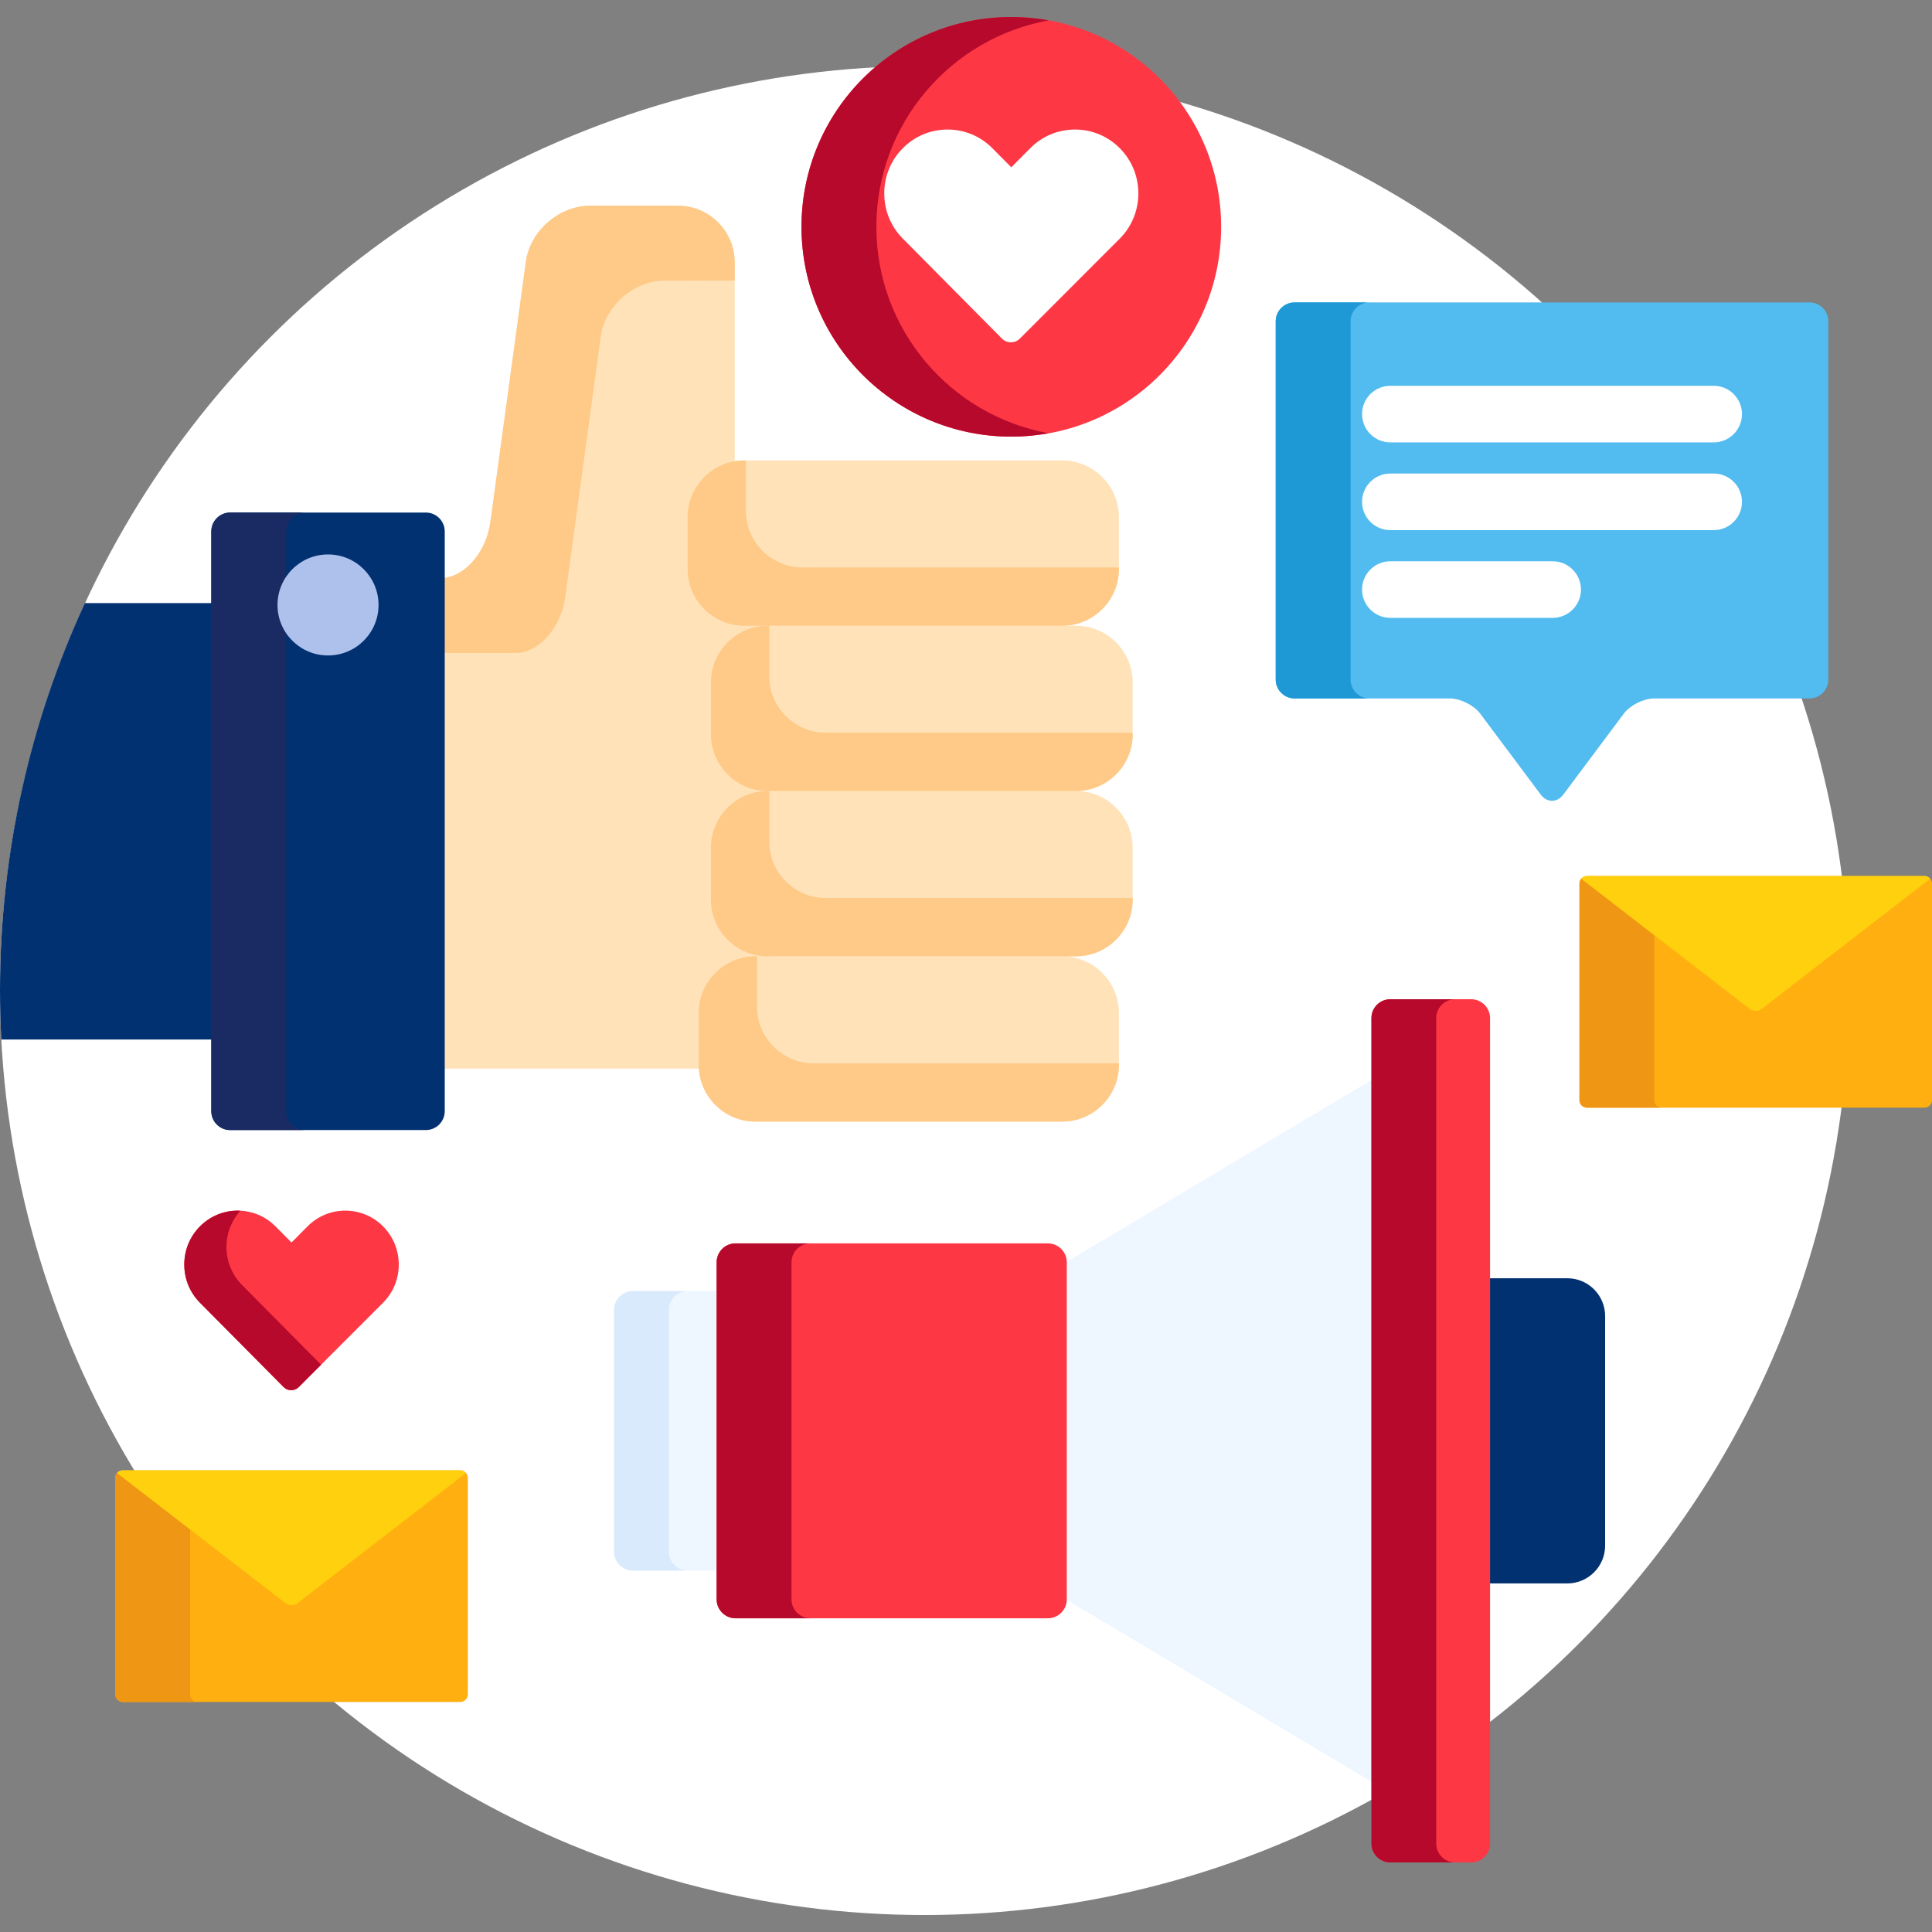 <?xml version="1.0" encoding="UTF-8"?> <svg xmlns="http://www.w3.org/2000/svg" xmlns:xlink="http://www.w3.org/1999/xlink" xmlns:svgjs="http://svgjs.com/svgjs" version="1.1" width="512" height="512" x="0" y="0" viewBox="0 0 512 512" style="enable-background:new 0 0 512 512" xml:space="preserve" class=""><rect x="0" y="0" width="512" height="512" fill="#808080" stroke="none"/><g> <circle xmlns="http://www.w3.org/2000/svg" style="" cx="245" cy="262.5" r="245" fill="#ffffff" data-original="#91e0e8" class=""></circle> <path xmlns="http://www.w3.org/2000/svg" style="" d="M57,159.831H22.503C8.068,191.061,0,225.836,0,262.5c0,4.353,0.118,8.681,0.342,12.978H57V159.831z" fill="#023171" data-original="#445ea0" class=""></path> <path xmlns="http://www.w3.org/2000/svg" style="" d="M415.377,338.75h-21.496v80.873h21.496c5.5,0,10-4.5,10-10V348.75 C425.377,343.25,420.877,338.75,415.377,338.75z" fill="#023171" data-original="#293d7c" class=""></path> <polygon xmlns="http://www.w3.org/2000/svg" style="" points="281.707,334.99 281.707,423.383 364.44,472.746 364.44,285.626 " fill="#eef6ff" data-original="#eef6ff"></polygon> <path xmlns="http://www.w3.org/2000/svg" style="" d="M394.881,488.565c0,2.75-2.25,5-5,5h-21.44c-2.75,0-5-2.25-5-5V269.807c0-2.75,2.25-5,5-5h21.44 c2.75,0,5,2.25,5,5V488.565z" fill="#fe3745" data-original="#fe3745"></path> <path xmlns="http://www.w3.org/2000/svg" style="" d="M380.616,488.565V269.807c0-2.75,2.25-5,5-5H368.44c-2.75,0-5,2.25-5,5v218.759c0,2.75,2.25,5,5,5 h17.176C382.866,493.565,380.616,491.315,380.616,488.565z" fill="#b7092b" data-original="#b7092b"></path> <path xmlns="http://www.w3.org/2000/svg" style="" d="M190.918,342.151h-23.181c-2.75,0-5,2.25-5,5v64.068c0,2.75,2.25,5,5,5h23.181V342.151z" fill="#eef6ff" data-original="#eef6ff"></path> <path xmlns="http://www.w3.org/2000/svg" style="" d="M177.247,411.22v-64.068c0-2.75,2.25-5,5-5h-14.51c-2.75,0-5,2.25-5,5v64.068c0,2.75,2.25,5,5,5 h14.51C179.497,416.22,177.247,413.97,177.247,411.22z" fill="#d9eafc" data-original="#d9eafc" class=""></path> <path xmlns="http://www.w3.org/2000/svg" style="" d="M282.707,423.863c0,2.75-2.25,5-5,5h-82.789c-2.75,0-5-2.25-5-5v-89.357c0-2.75,2.25-5,5-5h82.789 c2.75,0,5,2.25,5,5V423.863z" fill="#fe3745" data-original="#fe3745"></path> <path xmlns="http://www.w3.org/2000/svg" style="" d="M209.761,423.863v-89.357c0-2.75,2.25-5,5-5h-19.843c-2.75,0-5,2.25-5,5v89.357c0,2.75,2.25,5,5,5 h19.843C212.011,428.863,209.761,426.613,209.761,423.863z" fill="#b7092b" data-original="#b7092b"></path> <path xmlns="http://www.w3.org/2000/svg" style="" d="M484.526,85.141c0-2.75-2.25-5-5-5H343.075c-2.75,0-5,2.25-5,5v94.956c0,2.75,2.25,5,5,5h41.189 c2.75,0,6.347,1.802,7.994,4.005l16.048,21.468c1.646,2.203,4.342,2.203,5.988,0l16.048-21.468c1.647-2.203,5.244-4.005,7.994-4.005 h41.189c2.75,0,5-2.25,5-5V85.141H484.526z" fill="#52bbef" data-original="#52bbef" class=""></path> <path xmlns="http://www.w3.org/2000/svg" style="" d="M357.918,180.097V85.141c0-2.75,2.25-5,5-5h-19.843c-2.75,0-5,2.25-5,5v94.956c0,2.75,2.25,5,5,5 h19.843C360.168,185.097,357.918,182.847,357.918,180.097z" fill="#1e99d6" data-original="#1e99d6"></path> <g xmlns="http://www.w3.org/2000/svg"> <path style="" d="M454.143,117.24h-85.684c-4.143,0-7.5-3.357-7.5-7.5c0-4.142,3.357-7.5,7.5-7.5h85.684 c4.143,0,7.5,3.358,7.5,7.5C461.643,113.883,458.285,117.24,454.143,117.24z" fill="#ffffff" data-original="#ffffff" class=""></path> <path style="" d="M454.143,140.492h-85.684c-4.143,0-7.5-3.357-7.5-7.5s3.357-7.5,7.5-7.5h85.684 c4.143,0,7.5,3.357,7.5,7.5C461.643,137.135,458.285,140.492,454.143,140.492z" fill="#ffffff" data-original="#ffffff" class=""></path> <path style="" d="M411.472,163.743h-43.013c-4.143,0-7.5-3.357-7.5-7.5s3.357-7.5,7.5-7.5h43.013 c4.143,0,7.5,3.357,7.5,7.5S415.614,163.743,411.472,163.743z" fill="#ffffff" data-original="#ffffff" class=""></path> </g> <circle xmlns="http://www.w3.org/2000/svg" style="" cx="268.01" cy="60.11" r="55.606" fill="#fe3745" data-original="#fe3745"></circle> <path xmlns="http://www.w3.org/2000/svg" style="" d="M232.243,60.106c0-27.322,19.711-50.025,45.685-54.706c-3.222-0.581-6.533-0.9-9.922-0.9 c-30.71,0-55.605,24.896-55.605,55.606s24.895,55.605,55.605,55.605c3.389,0,6.7-0.319,9.922-0.9 C251.954,110.131,232.243,87.428,232.243,60.106z" fill="#b7092b" data-original="#b7092b"></path> <path xmlns="http://www.w3.org/2000/svg" style="" d="M267.907,90.716c-0.902,0-1.751-0.354-2.392-0.998L239.248,63.23 c-3.168-3.195-4.912-7.447-4.912-11.973c0-4.524,1.744-8.777,4.912-11.971c3.17-3.199,7.388-4.959,11.873-4.959 c4.484,0,8.699,1.76,11.873,4.959l5.009,5.051l5.013-5.051c3.169-3.199,7.385-4.959,11.871-4.959c4.488,0,8.702,1.76,11.874,4.959 c3.171,3.196,4.916,7.449,4.916,11.971s-1.745,8.772-4.918,11.973l-26.472,26.496C269.651,90.364,268.805,90.716,267.907,90.716z" fill="#ffffff" data-original="#ffffff" class=""></path> <path xmlns="http://www.w3.org/2000/svg" style="" d="M77.172,368.426c-0.762,0-1.478-0.3-2.019-0.843l-22.172-22.357 c-2.674-2.697-4.146-6.286-4.146-10.106c0-3.818,1.473-7.408,4.146-10.105c2.676-2.7,6.235-4.185,10.021-4.185 c3.785,0,7.343,1.485,10.022,4.185l4.228,4.264l4.231-4.264c2.675-2.7,6.233-4.185,10.021-4.185c3.788,0,7.345,1.485,10.022,4.185 c2.677,2.698,4.15,6.288,4.15,10.105c0,3.817-1.473,7.405-4.151,10.106L79.18,367.591C78.645,368.129,77.93,368.426,77.172,368.426z " fill="#fe3745" data-original="#fe3745"></path> <path xmlns="http://www.w3.org/2000/svg" style="" d="M64.158,340.56c-2.674-2.697-4.147-6.286-4.147-10.107c0-3.585,1.313-6.958,3.684-9.59 c-0.23-0.012-0.459-0.034-0.692-0.034c-3.786,0-7.346,1.485-10.021,4.185c-2.674,2.696-4.146,6.286-4.146,10.105 c0,3.82,1.473,7.409,4.146,10.106l22.172,22.357c0.541,0.543,1.257,0.843,2.019,0.843c0.758,0,1.473-0.297,2.009-0.835l5.914-5.92 L64.158,340.56z" fill="#b7092b" data-original="#b7092b"></path> <path xmlns="http://www.w3.org/2000/svg" style="" d="M186.172,282.236v-13.803c0-7.72,6.28-14,14-14h3.236c0.553,0,1-0.447,1-1s-0.447-1-1-1 c-7.72,0-14-6.28-14-14V224.63c0-7.72,6.28-14,14-14c0.553,0,1-0.447,1-1s-0.447-1-1-1c-7.72,0-14-6.28-14-14v-13.805 c0-7.72,6.28-14,14-14c0.553,0,1-0.447,1-1s-0.447-1-1-1h-6.179c-7.72,0-14-6.28-14-14V137.02c0-6.858,4.96-12.568,11.479-13.761 V69.52c0-8.25-6.75-15-15-15l-23.331,0.001c-8.25,0-15.911,6.688-17.026,14.862l-9.398,68.958 c-1.111,8.143-6.992,14.808-13.091,14.857v130.003h69.358C186.199,282.881,186.172,282.563,186.172,282.236z" fill="#ffe2b8" data-original="#ffe2b8" class=""></path> <path xmlns="http://www.w3.org/2000/svg" style="" d="M179.709,54.52l-23.331,0.001c-8.25,0-15.911,6.688-17.026,14.862l-9.398,68.958 c-1.111,8.143-6.992,14.808-13.091,14.857v19.849c10.74-0.001,19.647-0.001,19.773-0.001c6.123,0,12.045-6.688,13.16-14.862 l9.398-68.958c1.115-8.174,8.776-14.862,17.026-14.862l18.488-0.001V69.52C194.709,61.27,187.959,54.52,179.709,54.52z" fill="#ffc987" data-original="#ffc987" class=""></path> <path xmlns="http://www.w3.org/2000/svg" style="" d="M200.172,297.236c-8.25,0-15-6.75-15-15v-13.803c0-8.25,6.75-15,15-15h81.35c8.25,0,15,6.75,15,15 v13.803c0,8.25-6.75,15-15,15H200.172z" fill="#ffe2b8" data-original="#ffe2b8" class=""></path> <path xmlns="http://www.w3.org/2000/svg" style="" d="M61,299.478c-2.75,0-5-2.25-5-5V140.83c0-2.75,2.25-5,5-5h51.862c2.75,0,5,2.25,5,5v153.647 c0,2.75-2.25,5-5,5H61V299.478z" fill="#023171" data-original="#293d7c" class=""></path> <path xmlns="http://www.w3.org/2000/svg" style="" d="M75.843,294.478V140.83c0-2.75,2.25-5,5-5H61c-2.75,0-5,2.25-5,5v153.647c0,2.75,2.25,5,5,5h19.843 C78.093,299.478,75.843,297.228,75.843,294.478z" fill="#1a2b63" data-original="#1a2b63" class=""></path> <circle xmlns="http://www.w3.org/2000/svg" style="" cx="86.93" cy="160.32" r="13.386" fill="#aec1ed" data-original="#aec1ed" class=""></circle> <g xmlns="http://www.w3.org/2000/svg"> <path style="" d="M197.23,165.826c-8.25,0-15-6.75-15-15v-13.805c0-8.25,6.75-15,15-15h84.292c8.25,0,15,6.75,15,15 v13.805c0,8.25-6.75,15-15,15L197.23,165.826L197.23,165.826z" fill="#ffe2b8" data-original="#ffe2b8" class=""></path> <path style="" d="M203.408,209.631c-8.25,0-15-6.75-15-15v-13.805c0-8.25,6.75-15,15-15h81.765c8.25,0,15,6.75,15,15 v13.805c0,8.25-6.75,15-15,15L203.408,209.631L203.408,209.631z" fill="#ffe2b8" data-original="#ffe2b8" class=""></path> <path style="" d="M203.408,253.434c-8.25,0-15-6.75-15-15v-13.803c0-8.25,6.75-15,15-15h81.765c8.25,0,15,6.75,15,15 v13.803c0,8.25-6.75,15-15,15H203.408z" fill="#ffe2b8" data-original="#ffe2b8" class=""></path> </g> <g xmlns="http://www.w3.org/2000/svg"> <path style="" d="M215.613,281.795c-8.25,0-15-6.75-15-15v-13.361h-0.441c-8.25,0-15,6.75-15,15v13.803 c0,8.25,6.75,15,15,15h81.35c8.25,0,15-6.75,15-15v-0.441h-80.909V281.795z" fill="#ffc987" data-original="#ffc987" class=""></path> <path style="" d="M212.671,150.385c-8.25,0-15-6.75-15-15v-13.363h-0.441c-8.25,0-15,6.75-15,15v13.805 c0,8.25,6.75,15,15,15h84.292c8.25,0,15-6.75,15-15v-0.441h-83.851V150.385z" fill="#ffc987" data-original="#ffc987" class=""></path> <path style="" d="M218.85,194.189c-8.25,0-15-6.75-15-15v-13.363h-0.441c-8.25,0-15,6.75-15,15v13.805 c0,8.25,6.75,15,15,15h81.765c8.25,0,15-6.75,15-15v-0.441L218.85,194.189L218.85,194.189z" fill="#ffc987" data-original="#ffc987" class=""></path> <path style="" d="M218.85,237.992c-8.25,0-15-6.75-15-15v-13.361h-0.441c-8.25,0-15,6.75-15,15v13.803 c0,8.25,6.75,15,15,15h81.765c8.25,0,15-6.75,15-15v-0.441H218.85V237.992z" fill="#ffc987" data-original="#ffc987" class=""></path> </g> <path xmlns="http://www.w3.org/2000/svg" style="" d="M121.984,389.646H32.527c-1.094,0-1.988,0.898-1.988,1.997v57.4c0,1.099,0.894,1.997,1.988,1.997 h89.457c1.094,0,1.988-0.898,1.988-1.997v-57.4C123.973,390.544,123.078,389.646,121.984,389.646z" fill="#ffaf10" data-original="#ffaf10" class=""></path> <path xmlns="http://www.w3.org/2000/svg" style="" d="M50.382,449.043v-43.719l-19.363-14.965c0.09-0.107,0.19-0.203,0.3-0.289 c-0.471,0.366-0.779,0.932-0.779,1.572v57.4c0,1.099,0.894,1.997,1.988,1.997H52.37C51.276,451.04,50.382,450.142,50.382,449.043z" fill="#ef9614" data-original="#ef9614" class=""></path> <path xmlns="http://www.w3.org/2000/svg" style="" d="M121.984,389.646H32.527c-0.605,0-1.144,0.281-1.509,0.714l44.662,34.518 c0.867,0.67,2.285,0.67,3.151,0l44.661-34.518C123.128,389.927,122.59,389.646,121.984,389.646z" fill="#ffd00d" data-original="#ffd00d" class=""></path> <path xmlns="http://www.w3.org/2000/svg" style="" d="M510.012,232.153h-89.457c-1.094,0-1.988,0.898-1.988,1.997v57.4c0,1.099,0.895,1.997,1.988,1.997 h89.457c1.094,0,1.988-0.898,1.988-1.997v-57.4C512,233.052,511.105,232.153,510.012,232.153z" fill="#ffaf10" data-original="#ffaf10" class=""></path> <path xmlns="http://www.w3.org/2000/svg" style="" d="M438.409,291.551v-43.719l-19.363-14.965c0.09-0.107,0.19-0.203,0.3-0.289 c-0.471,0.366-0.779,0.932-0.779,1.572v57.4c0,1.099,0.895,1.997,1.988,1.997h19.843 C439.304,293.548,438.409,292.649,438.409,291.551z" fill="#ef9614" data-original="#ef9614" class=""></path> <path xmlns="http://www.w3.org/2000/svg" style="" d="M510.012,232.153h-89.457c-0.605,0-1.144,0.281-1.509,0.714l44.662,34.518 c0.867,0.67,2.285,0.67,3.151,0l44.661-34.518C511.155,232.435,510.617,232.153,510.012,232.153z" fill="#ffd00d" data-original="#ffd00d" class=""></path> <g xmlns="http://www.w3.org/2000/svg"> </g> <g xmlns="http://www.w3.org/2000/svg"> </g> <g xmlns="http://www.w3.org/2000/svg"> </g> <g xmlns="http://www.w3.org/2000/svg"> </g> <g xmlns="http://www.w3.org/2000/svg"> </g> <g xmlns="http://www.w3.org/2000/svg"> </g> <g xmlns="http://www.w3.org/2000/svg"> </g> <g xmlns="http://www.w3.org/2000/svg"> </g> <g xmlns="http://www.w3.org/2000/svg"> </g> <g xmlns="http://www.w3.org/2000/svg"> </g> <g xmlns="http://www.w3.org/2000/svg"> </g> <g xmlns="http://www.w3.org/2000/svg"> </g> <g xmlns="http://www.w3.org/2000/svg"> </g> <g xmlns="http://www.w3.org/2000/svg"> </g> <g xmlns="http://www.w3.org/2000/svg"> </g> </g></svg> 